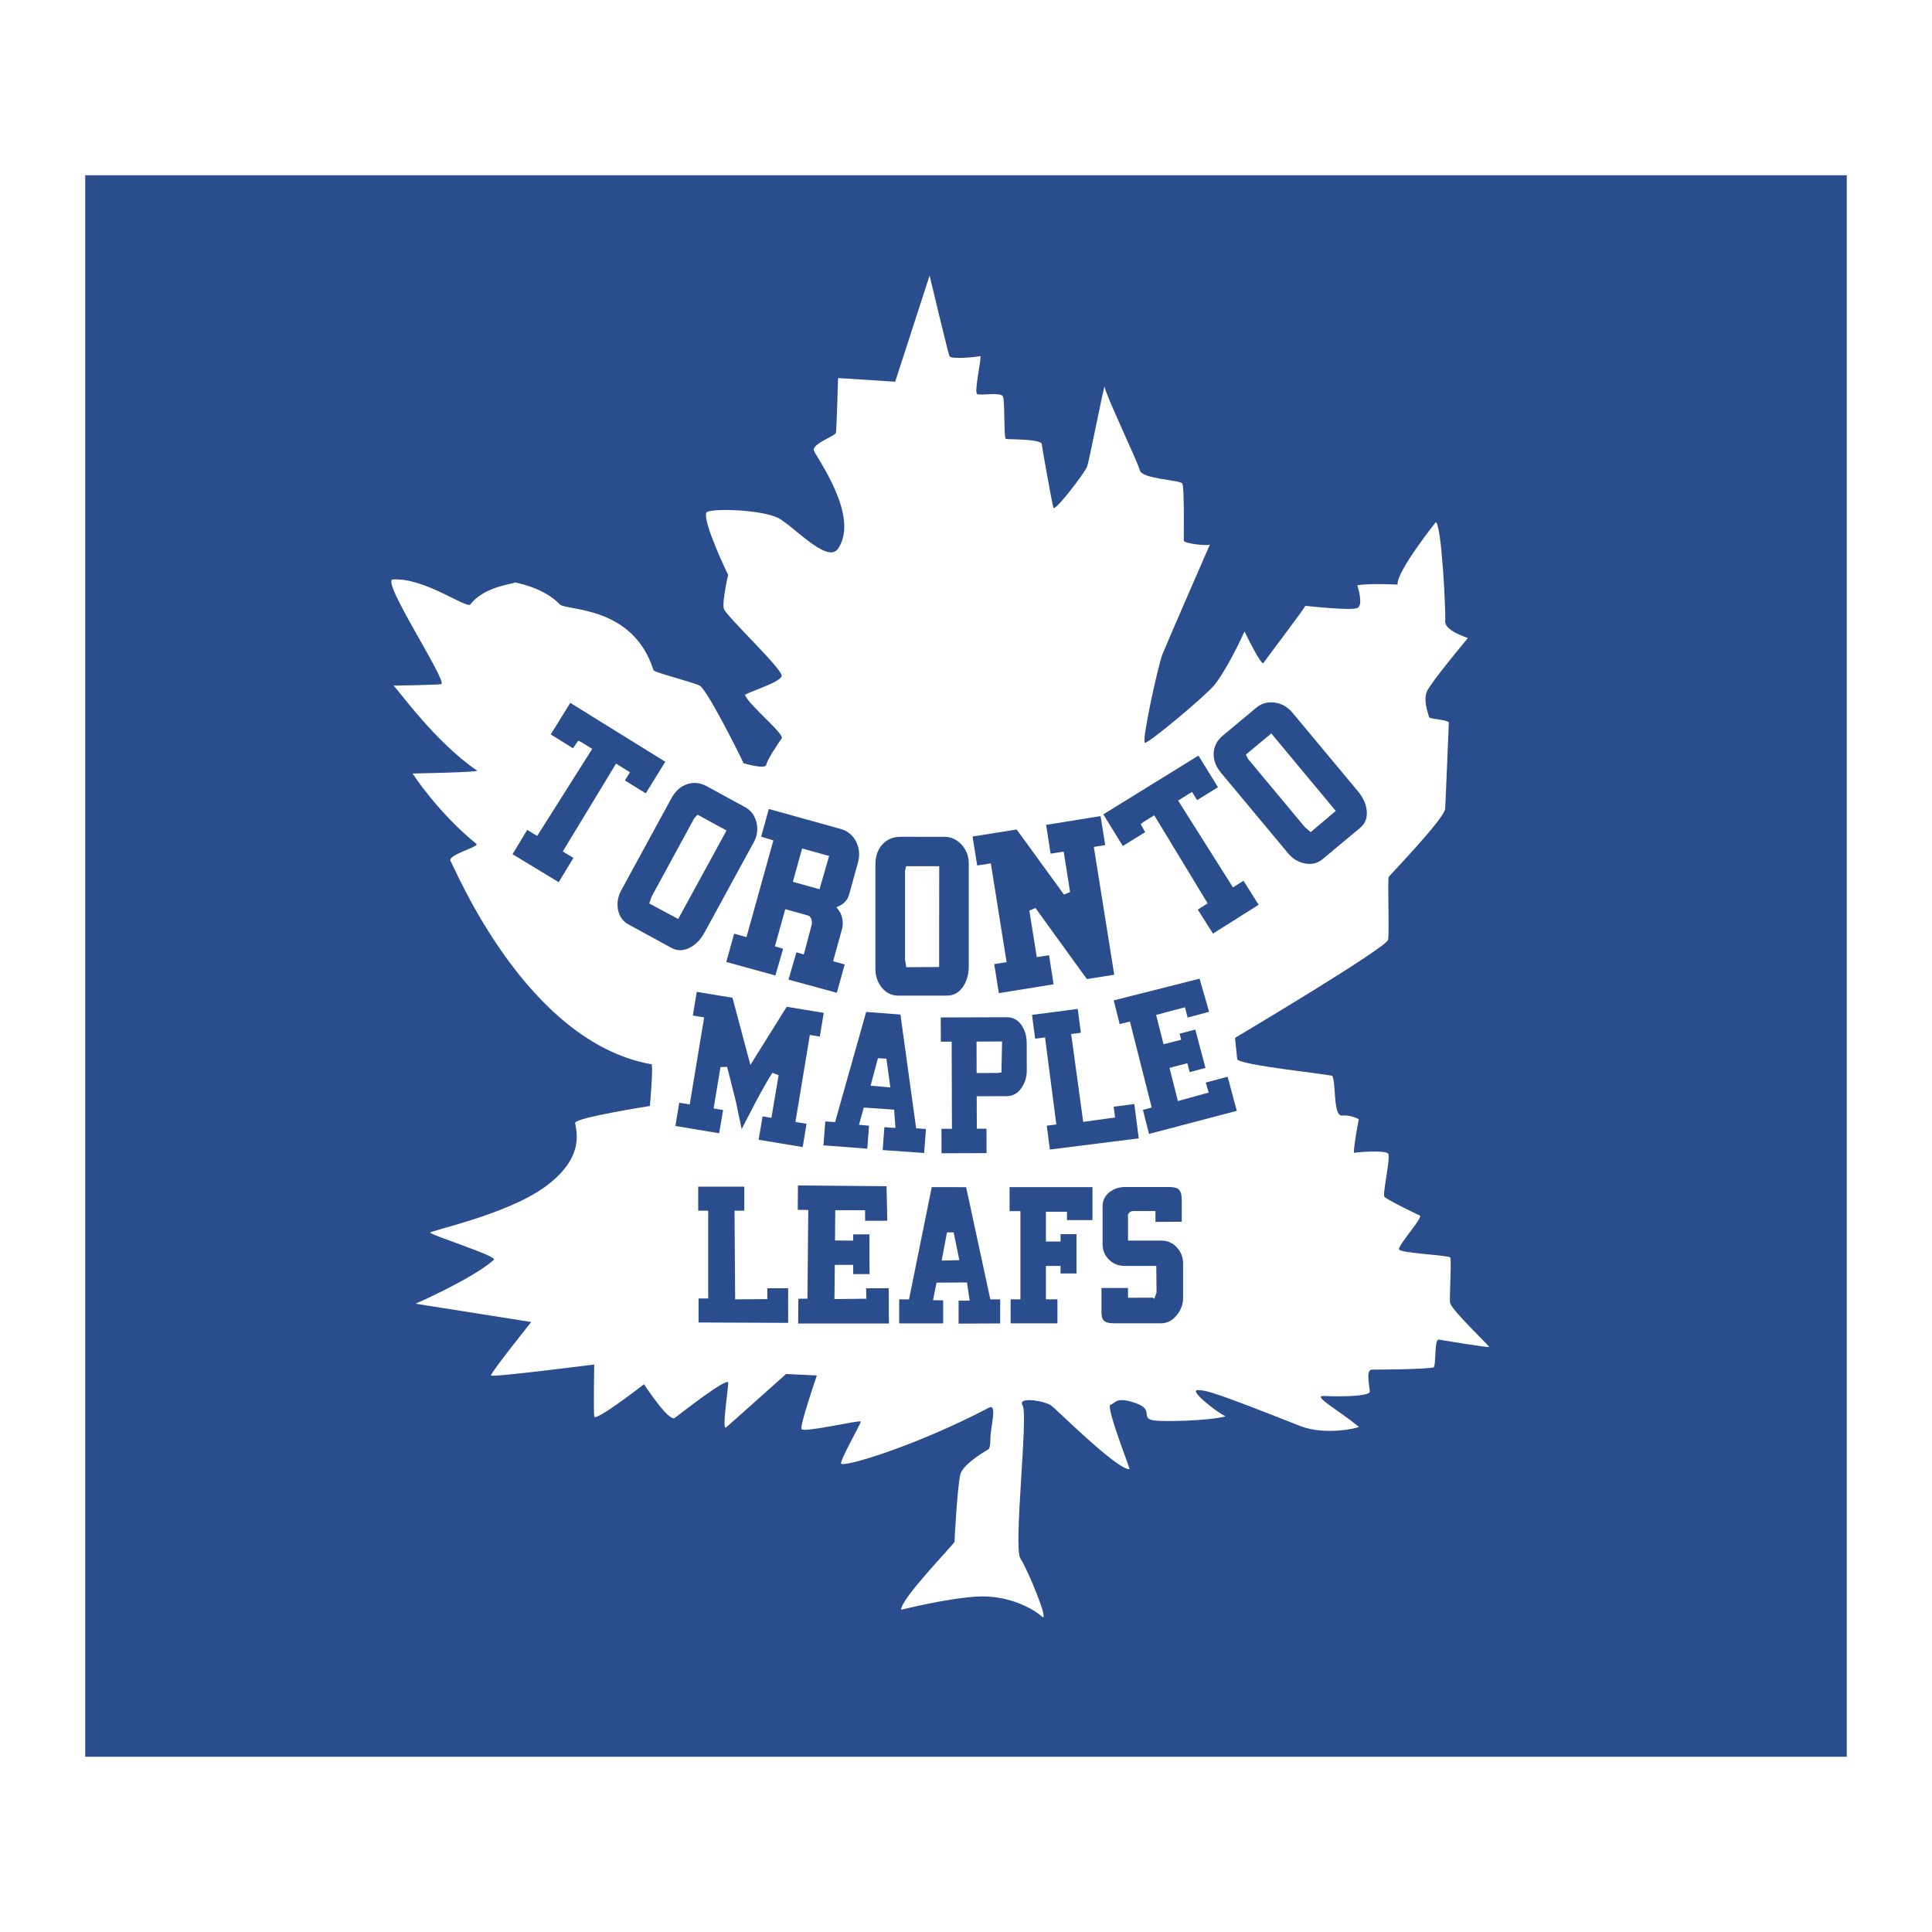 <?xml version="1.0" encoding="utf-8"?>
<!-- Generator: Adobe Illustrator 13.0.0, SVG Export Plug-In . SVG Version: 6.00 Build 14948)  -->
<!DOCTYPE svg PUBLIC "-//W3C//DTD SVG 1.0//EN" "http://www.w3.org/TR/2001/REC-SVG-20010904/DTD/svg10.dtd">
<svg version="1.0" id="Layer_1" xmlns="http://www.w3.org/2000/svg" xmlns:xlink="http://www.w3.org/1999/xlink" x="0px" y="0px"
	 width="192.756px" height="192.756px" viewBox="0 0 192.756 192.756" enable-background="new 0 0 192.756 192.756"
	 xml:space="preserve">
<g>
	<polygon fill-rule="evenodd" clip-rule="evenodd" fill="#FFFFFF" points="0,0 192.756,0 192.756,192.756 0,192.756 0,0 	"/>
	<polygon fill-rule="evenodd" clip-rule="evenodd" fill="#294D8D" points="184.252,175.271 8.504,175.271 8.504,17.484 
		184.252,17.484 184.252,175.271 	"/>
	<path fill-rule="evenodd" clip-rule="evenodd" fill="#FFFFFF" d="M92.747,27.489l-3.434,10.594l-5.699-0.365
		c0,0-0.146,5.188-0.219,5.48c-0.073,0.292-2.411,1.096-2.192,1.753c0.22,0.658,4.624,6.545,2.411,9.791
		c-1.096,1.607-4.681-2.538-6.137-3.142c-1.955-0.812-6.866-0.905-7.014-0.438c-0.327,1.028,2.191,6.217,2.192,6.21
		c0.146-0.73-0.658,2.63-0.438,3.361c0.219,0.73,5.918,6.064,5.772,6.722c-0.146,0.658-3.729,1.716-3.654,1.9
		c0.425,1.034,3.946,3.872,3.654,4.311s-1.461,2.119-1.535,2.63c-0.073,0.511-2.265-0.146-2.265-0.146
		c-0.439-0.95-3.653-7.379-4.384-7.745c-0.73-0.365-4.534-1.313-4.603-1.534c-2.046-6.502-8.711-5.908-9.352-6.576
		c-1.681-1.753-4.53-2.192-4.53-2.192c0.219,0.146-2.923,0.292-4.384,2.192c-0.38,0.494-4.535-2.674-7.745-2.484
		c-1.242,0.073,5.566,10.299,4.822,10.448c-0.365,0.073-4.749,0.146-4.749,0.146c0.64,0.635,4.165,5.626,8.33,8.476
		c0.249,0.17-6.43,0.292-6.43,0.292s2.485,3.872,6.357,7.014c0.38,0.309-2.996,1.096-2.557,1.753
		c0.438,0.658,7.525,18.046,20.02,20.239c0.228,0.039-0.146,4.165-0.146,4.165s-7.452,1.169-7.452,1.681
		c0,0.511,1.221,3.353-3.069,6.429c-3.873,2.776-11.398,4.312-11.398,4.53s6.752,2.348,6.356,2.703
		c-2.119,1.899-7.818,4.384-7.818,4.384l11.544,1.826c0,0-4.092,5.115-4.019,5.334s10.302-1.096,10.302-1.096s-0.073,4.603,0,5.188
		c0.073,0.584,4.968-3.215,4.968-3.215s2.484,3.799,3.069,3.36c0.584-0.438,5.333-4.164,5.333-3.507s-0.658,4.822-0.219,4.456
		c0.438-0.364,5.991-5.333,5.991-5.333l3.069,0.146c0,0-1.681,4.896-1.534,5.334c0.146,0.438,5.918-0.95,5.918-0.731
		c0,0.22-1.973,3.653-1.973,4.165s7.379-1.681,14.759-5.553c0.87-0.457,0.146,1.972,0.146,3.068c0,1.096-0.219,1.096-0.219,1.096
		s-2.484,1.389-2.777,2.485c-0.292,1.096-0.584,6.502-0.584,6.722c0,0.219-5.333,5.625-5.333,6.794c0,0,4.311-1.095,7.453-1.314
		c3.142-0.219,5.698,1.168,6.575,1.973c0.877,0.804-1.388-4.676-2.118-5.772c-0.731-1.096,0.804-14.32,0.219-15.271
		c-0.584-0.949,2.265-0.438,2.85,0c0.584,0.439,6.575,6.426,7.817,6.357c0.084-0.005-2.411-6.283-1.899-6.43
		s0.512-0.878,2.558-0.146c2.046,0.73,0,1.681,2.338,1.753c3.451,0.107,7.014-0.364,6.503-0.511
		c-0.512-0.146-3.653-2.557-2.703-2.557c0.949,0,2.186,0.411,10.229,3.579c2.534,0.999,5.966,0.172,5.845,0.073
		c-2.072-1.691-4.75-3.142-3.435-3.068s4.53,0.072,4.53-0.438s-0.438-2.191,0.22-2.191s5.243-0.022,6.138-0.22
		c0.276-0.061,0.072-2.851,0.511-2.776c0.438,0.073,5.14,0.854,5.042,0.73c-0.508-0.641-3.377-3.315-3.873-4.311
		c-0.146-0.293,0.141-3.799,0-4.604c-0.039-0.224-4.968-0.438-5.114-0.804s2.118-2.849,2.118-3.36c0,0-3.36-1.607-3.579-1.9
		c-0.22-0.292,0.657-3.945,0.365-4.31c-0.293-0.365-3.142-0.146-3.361-0.073c-0.219,0.073,0.438-3.361,0.438-3.361
		s-0.804-0.438-1.681-0.365s-0.586-3.142-0.95-3.945c-0.059-0.132-9.425-1.096-9.498-1.681c-0.072-0.584-0.219-2.118-0.219-2.118
		s15.124-8.988,15.271-9.791c0.146-0.804-0.074-6.064,0.072-6.283c0.146-0.219,5.526-5.767,5.627-6.795
		c0.017-0.171,0.364-8.622,0.364-8.622c-0.364-0.292-1.919-0.314-1.973-0.511c-0.152-0.564-0.585-1.681-0.219-2.558
		c0.365-0.876,4.091-5.333,4.091-5.333c-0.097-0.057-2.337-0.73-2.264-1.68c0.072-0.95-0.366-9.864-0.95-9.864
		c0,0-3.953,4.955-3.8,6.21c0,0-2.85-0.146-4.019,0.073c0,0,0.657,1.973,0,2.265c-0.657,0.292-5.188-0.219-5.188-0.219
		c-0.146,0.365-3.945,5.333-4.164,5.699c-0.22,0.365-1.9-3.142-1.9-3.142c-1.712,3.743-2.911,5.231-2.995,5.333
		c-0.947,1.145-6.576,5.845-6.941,5.772c-0.365-0.073,1.315-7.745,1.753-8.841c0.439-1.096,4.823-11.179,4.75-10.959
		c-0.073,0.22-2.63-0.073-2.63-0.365c0-0.292,0.072-5.334-0.146-5.699c-0.219-0.365-4.019-0.438-4.237-1.315
		c-0.22-0.876-3.508-7.745-3.508-8.329s-1.534,7.379-1.754,7.964c-0.219,0.584-3.214,4.53-3.36,4.091s-1.096-5.845-1.169-6.356
		c-0.072-0.512-3.36-0.438-3.58-0.512c-0.219-0.073-0.072-3.799-0.292-4.238c-0.219-0.438-2.192-0.073-2.557-0.219
		c-0.366-0.146,0.511-3.873,0.292-3.799c-0.22,0.073-2.923,0.365-3.069,0C94.574,35.16,92.747,27.489,92.747,27.489L92.747,27.489z"
		/>
	<path fill-rule="evenodd" clip-rule="evenodd" fill="#294D8D" d="M54.946,73.275c0.413,0.256,1.829,1.134,2.222,1.379
		c0.154-0.221,0.523-0.751,0.523-0.751l0.293,0.13l1.097,0.68l-0.176,0.286L53.6,83.398l-0.289-0.167c0,0-0.417-0.253-0.709-0.43
		c-0.256,0.423-1.211,1.999-1.468,2.422c0.486,0.294,4.122,2.498,4.608,2.793c0.256-0.423,1.211-1.999,1.468-2.422
		c-0.306-0.186-1.061-0.643-1.061-0.643l5.313-8.763l1.389,0.858l-0.175,0.287c0,0-0.179,0.288-0.329,0.531
		c0.402,0.25,1.675,1.038,2.077,1.288c0.279-0.45,1.675-2.701,1.953-3.151c-0.243-0.151-8.938-5.541-9.48-5.876
		C56.619,70.575,55.224,72.825,54.946,73.275L54.946,73.275z"/>
	<path fill-rule="evenodd" clip-rule="evenodd" fill="#294D8D" d="M68.514,78.25c-0.634,0.229-1.148,0.698-1.526,1.393l-5.005,9.181
		c-0.249,0.456-0.374,0.928-0.374,1.407c0,0.163,0.014,0.326,0.043,0.489c0.118,0.679,0.482,1.202,1.052,1.513l4.289,2.338
		c0.625,0.341,1.292,0.306,1.982-0.104c0.528-0.314,0.973-0.799,1.322-1.44l4.91-9.005c0.336-0.617,0.428-1.273,0.272-1.95
		c-0.159-0.688-0.546-1.216-1.118-1.529l-3.858-2.103C69.847,78.083,69.159,78.017,68.514,78.25L68.514,78.25L68.514,78.25z
		 M67.366,91.527l-2.59-1.389l0.237-0.69l4.253-7.811l0.325-0.357l2.895,1.579l-4.822,8.827L67.366,91.527L67.366,91.527z"/>
	<path fill-rule="evenodd" clip-rule="evenodd" fill="#294D8D" d="M75.937,83.479c0.349,0.104,1.224,0.366,1.224,0.366l-2.684,9.65
		c0,0-0.878-0.245-1.231-0.343c-0.134,0.481-0.651,2.342-0.785,2.824c0.545,0.149,4.363,1.2,4.899,1.348
		c0.135-0.467,0.636-2.194,0.772-2.667c-0.238-0.069-0.82-0.237-0.82-0.237l1.033-3.712l2.28,0.635
		c0.204,0.06,0.281,0.257,0.306,0.322c0.088,0.215,0.1,0.437,0.033,0.673l-0.768,2.891c0,0-0.538-0.159-0.737-0.217
		c-0.138,0.475-0.652,2.244-0.792,2.726c0.551,0.149,4.284,1.164,4.823,1.311c0.133-0.479,0.651-2.344,0.785-2.825
		c-0.336-0.094-1.159-0.323-1.159-0.323l0.875-3.145c0.062-0.22,0.092-0.438,0.092-0.654c0-0.351-0.081-0.695-0.241-1.031
		c-0.001-0.002-0.078-0.117-0.078-0.117L83.46,90.51l0.35-0.165c0.463-0.242,0.766-0.606,0.9-1.084l0.886-3.19
		c0.08-0.288,0.121-0.57,0.121-0.845c0-0.427-0.096-0.838-0.289-1.229c-0.32-0.65-0.85-1.094-1.532-1.285
		c0,0-6.978-1.94-7.189-1.999C76.573,81.191,76.068,83.009,75.937,83.479L75.937,83.479L75.937,83.479z M81.439,88.628l-2.337-0.649
		l0.925-3.327l2.696,0.75l-0.96,3.318L81.439,88.628L81.439,88.628z"/>
	<path fill-rule="evenodd" clip-rule="evenodd" fill="#294D8D" d="M89.849,83.489c-0.747,0-1.381,0.271-1.836,0.784
		c-0.447,0.506-0.673,1.163-0.673,1.954v10.457c0,0.695,0.208,1.309,0.618,1.824c0.428,0.539,0.999,0.824,1.648,0.824h4.884
		c0.712,0,1.281-0.351,1.691-1.04c0.313-0.528,0.472-1.167,0.472-1.897V86.138c0-0.704-0.234-1.323-0.695-1.842
		c-0.469-0.527-1.062-0.807-1.714-0.807H89.849L89.849,83.489L89.849,83.489z M90.371,96.214l-0.077-0.46v-8.866l0.114-0.469
		l3.297,0l-0.008,10.059L90.419,96.5L90.371,96.214L90.371,96.214z"/>
	<path fill-rule="evenodd" clip-rule="evenodd" fill="#294D8D" d="M104.371,82.296c0.076,0.49,0.372,2.379,0.449,2.872
		c0.37-0.058,1.305-0.204,1.305-0.204l0.637,4.035l-0.609,0.253c0,0-4.488-6.174-4.72-6.493c-0.352,0.056-3.844,0.611-4.4,0.7
		c0.035,0.217,0.379,2.375,0.462,2.895c0.38-0.061,1.36-0.218,1.36-0.218l1.574,9.858c0,0-0.88,0.14-1.235,0.197
		c0.078,0.493,0.384,2.399,0.462,2.894c0.565-0.092,4.898-0.791,5.46-0.881c-0.076-0.491-0.376-2.409-0.453-2.898
		c-0.354,0.052-1.225,0.181-1.225,0.181l-0.74-4.644l0.609-0.252c0,0,4.897,6.769,5.131,7.092c0.321-0.052,2.227-0.354,2.729-0.435
		c-0.102-0.636-2.036-12.751-2.036-12.751s0.802-0.127,1.135-0.181c-0.078-0.493-0.382-2.4-0.461-2.894
		C109.24,81.511,104.932,82.206,104.371,82.296L104.371,82.296z"/>
	<path fill-rule="evenodd" clip-rule="evenodd" fill="#294D8D" d="M125.373,70.581l-3.375,2.812
		c-0.574,0.479-0.888,1.093-0.908,1.777c-0.001,0.027-0.002,0.053-0.002,0.079c0,0.647,0.247,1.27,0.734,1.854l6.694,8.033
		c0.444,0.535,0.997,0.873,1.642,1.005c0.675,0.14,1.295-0.006,1.793-0.421l3.752-3.127c0.548-0.457,0.762-1.089,0.634-1.881
		c-0.097-0.608-0.384-1.2-0.851-1.761l-6.566-7.879c-0.449-0.54-1.026-0.867-1.714-0.97
		C126.509,69.998,125.875,70.163,125.373,70.581L125.373,70.581L125.373,70.581z M130.549,82.836l-0.358-0.307l-5.676-6.811
		l-0.213-0.438l0.207-0.167l2.327-1.94l6.434,7.733l-2.504,2.115L130.549,82.836L130.549,82.836z"/>
	<path fill-rule="evenodd" clip-rule="evenodd" fill="#294D8D" d="M69.123,101.32c0.332,0.055,1.13,0.187,1.13,0.187l-1.438,8.683
		c0,0-0.736-0.122-1.046-0.173c-0.077,0.461-0.308,1.861-0.384,2.323c0.541,0.09,3.825,0.636,4.365,0.726
		c0.078-0.459,0.316-1.855,0.394-2.316c-0.28-0.048-0.945-0.16-0.945-0.16l0.683-4.122l0.664-0.028l0.865,3.424
		c0,0,0.364,1.736,0.583,2.781c0.463-0.892,1.167-2.245,1.167-2.245c0.04-0.078,1.015-1.998,1.902-3.366l0.62,0.239l-0.718,4.255
		c0,0-0.623-0.105-0.879-0.149c-0.079,0.463-0.318,1.869-0.397,2.333c0.544,0.091,3.854,0.641,4.397,0.731
		c0.077-0.462,0.308-1.86,0.383-2.321c-0.325-0.055-1.107-0.184-1.107-0.184l0.054-0.335l1.382-8.348c0,0,0.7,0.115,0.996,0.164
		c0.077-0.464,0.314-1.9,0.391-2.364c-0.167-0.028-3.3-0.546-3.693-0.611c-0.223,0.357-3.625,5.802-3.625,5.802
		s-1.682-6.304-1.787-6.698c-0.355-0.059-3.031-0.501-3.564-0.59C69.437,99.42,69.2,100.856,69.123,101.32L69.123,101.32z"/>
	<path fill-rule="evenodd" clip-rule="evenodd" fill="#294D8D" d="M100.446,101.49c0,0-6.417,0.021-6.587,0.021
		c0.001,0.472,0.006,1.945,0.007,2.418c0.32-0.001,1.082-0.004,1.082-0.004l0.028,8.695c0,0-0.737,0.002-1.047,0.003
		c0.002,0.473,0.006,1.966,0.008,2.438c0.551-0.002,3.941-0.013,4.492-0.015c-0.001-0.473-0.006-1.965-0.007-2.438
		c-0.285,0.001-0.964,0.004-0.964,0.004l-0.011-3.238l2.992-0.009c0.609-0.002,1.108-0.282,1.483-0.834
		c0.348-0.51,0.523-1.107,0.521-1.775l-0.009-2.707c-0.002-0.667-0.172-1.256-0.504-1.75
		C101.568,101.76,101.069,101.488,100.446,101.49L100.446,101.49L100.446,101.49z M97.438,106.717l-0.009-2.8l2.55-0.008
		l-0.067,3.088l-0.349,0.052l-2.124,0.007L97.438,106.717L97.438,106.717z"/>
	<path fill-rule="evenodd" clip-rule="evenodd" fill="#294D8D" d="M73.918,118.393c0,0-3.676,0-4.259,0c0,0.471,0,1.926,0,2.396
		c0.295,0,0.997,0,0.997,0v8.759c0,0-0.677,0-0.961,0c0,0.47,0,1.928,0,2.397c0.606,0.003,8.327,0.034,8.938,0.036
		c0-0.522,0-2.934,0-3.454c-0.448,0-1.626,0-2.075,0c0,0.321,0,1.085,0,1.085l-3.212,0.024v-0.343l-0.062-8.507l0.342,0.002
		c0,0,0.345,0,0.632,0c0-0.471,0-1.926,0-2.396C74.088,118.393,73.918,118.393,73.918,118.393L73.918,118.393z"/>
	<path fill-rule="evenodd" clip-rule="evenodd" fill="#294D8D" d="M108.657,118.438c0,0-7.308,0-7.932,0c0,0.471,0,1.926,0,2.396
		c0.319,0,1.082,0,1.082,0v8.8c0,0-0.688,0-0.976,0c0,0.472,0,1.927,0,2.396c0.555,0,4.112,0,4.668,0c0-0.47,0-1.925,0-2.396
		c-0.337,0-1.147,0-1.147,0v-3.329h1.46c0,0,0,0.548,0,0.752c0.404,0,1.186,0,1.59,0c0-0.536,0-3.388,0-3.924
		c-0.404,0-1.186,0-1.59,0c0,0.196,0,0.733,0,0.733h-1.46v-2.969h2.1c0,0,0,0.594,0,0.831c0.479,0,2.064,0,2.544,0
		c0-0.514,0-2.777,0-3.291C108.827,118.438,108.657,118.438,108.657,118.438L108.657,118.438z"/>
	<path fill-rule="evenodd" clip-rule="evenodd" fill="#294D8D" d="M112.244,118.43c-0.594,0-1.116,0.173-1.553,0.513
		c-0.448,0.349-0.686,0.839-0.686,1.419v3.775c0,0.597,0.208,1.108,0.62,1.522c0.414,0.418,0.944,0.638,1.532,0.638h3.205
		l0.028,2.648c0,0.004-0.145,0.414-0.145,0.414l-0.08,0.225L115,129.467l-2.459,0.01c0,0,0-0.687,0-0.975c-0.485,0-2.161,0-2.646,0
		c0,0.526,0,2.51,0,2.51c0.037,0.68,0.23,1.012,1.227,1.012h4.714c0.434,0,1.062-0.146,1.598-0.839
		c0.401-0.521,0.605-1.081,0.605-1.664v-3.456c0-0.606-0.201-1.14-0.6-1.585c-0.409-0.462-0.946-0.706-1.554-0.706h-3.339
		l-0.005-0.382v-2.247l0.076-0.094c0.096-0.116,0.213-0.225,0.424-0.225h2.239c0,0,0,0.762,0,1.083
		c0.486-0.003,2.144-0.013,2.625-0.016c0-0.498,0-2.049,0-2.049c0-1.209-0.343-1.359-1.125-1.416L112.244,118.43L112.244,118.43z"/>
	<path fill-rule="evenodd" clip-rule="evenodd" fill="#294D8D" d="M90.749,129.366l-0.055,0.272c0,0-0.671,0-0.98-0.001
		c0,0.471,0,1.927-0.001,2.396c0.548,0,3.837,0,4.385,0c0-0.465,0-1.839,0-2.297c-0.276-0.005-1.01-0.017-1.01-0.017l0.228-1.139
		l0.124-0.604l0.279-0.009l2.762-0.015l0.036,0.272l0.056,0.389l0.174,1.138l-0.392,0.018c0,0-0.403,0-0.716,0
		c0,0.463,0,1.824,0,2.29c0.545-0.003,3.608-0.018,4.148-0.021c0-0.469,0.001-1.928,0.001-2.397
		c-0.311-0.001-0.983-0.001-0.983-0.001s-2.305-10.688-2.415-11.197c-0.137-0.001-2.961-0.002-3.43-0.002
		C92.854,118.96,90.749,129.366,90.749,129.366L90.749,129.366L90.749,129.366z M93.95,125.77l0.528-2.812l0.669-0.004l0.568,2.772
		l0,0L93.95,125.77L93.95,125.77L93.95,125.77z"/>
	<path fill-rule="evenodd" clip-rule="evenodd" fill="#294D8D" d="M79.591,120.707c0.311,0.004,1.05,0.01,1.05,0.01l-0.08,8.849
		c0,0-0.639,0.009-0.906,0.012c-0.004,0.466-0.018,1.99-0.022,2.469c0.612,0.003,8.411-0.002,9.063,0
		c-0.038-0.558,0-3.029-0.034-3.521c-0.437,0.001-1.779,0.005-2.252,0.007c0.009,0.317,0.03,1.05,0.03,1.05l-0.352-0.008
		l-2.84,0.037l0.01-0.347l0.028-3.067h1.836c0,0,0.008,0.653,0,0.918c0.436-0.001,1.209,0,1.633-0.001
		c-0.001-0.537-0.009-3.426-0.011-3.963c-0.409,0.002-1.181,0-1.623,0c0.012,0.12,0,0.628,0,0.628l-1.813-0.018l0.027-3.015
		l2.978-0.007l-0.002,0.343c0,0,0.001,0.407,0.002,0.716c0.458-0.001,1.749-0.005,2.214-0.007c-0.012-0.529-0.066-2.934-0.078-3.439
		c-0.186-0.002-8.21-0.074-8.837-0.081C79.608,118.744,79.595,120.234,79.591,120.707L79.591,120.707z"/>
	<path fill-rule="evenodd" clip-rule="evenodd" fill="#294D8D" d="M83.392,111.688l-0.075,0.268c0,0-0.669-0.051-0.977-0.075
		c-0.036,0.47-0.146,1.922-0.182,2.391c0.547,0.042,3.827,0.289,4.373,0.33c0.035-0.464,0.138-1.834,0.173-2.291
		c-0.276-0.025-1.006-0.092-1.006-0.092l0.482-1.712l0.278,0.012l2.755,0.193l0.016,0.273l0.026,0.394l0.088,1.146l-0.393-0.013
		c0,0-0.402-0.03-0.714-0.054c-0.035,0.462-0.137,1.819-0.172,2.284c0.543,0.038,3.599,0.254,4.138,0.292
		c0.036-0.467,0.146-1.923,0.182-2.392c-0.31-0.023-0.981-0.075-0.981-0.075s-1.494-10.831-1.565-11.347
		c-0.137-0.012-2.953-0.225-3.42-0.26C86.273,101.47,83.392,111.688,83.392,111.688L83.392,111.688L83.392,111.688z M88.348,108.451
		l-1.489-0.132l0.733-2.741l0.842,0.045l0.395,2.868L88.348,108.451L88.348,108.451z"/>
	<path fill-rule="evenodd" clip-rule="evenodd" fill="#294D8D" d="M107.191,100.705L107.191,100.705c0,0-3.646,0.473-4.224,0.548
		c0.061,0.467,0.248,1.909,0.309,2.376c0.293-0.038,0.988-0.127,0.988-0.127l1.126,8.685c0,0-0.671,0.087-0.953,0.123
		c0.061,0.468,0.248,1.913,0.309,2.379c0.601-0.076,8.262-1.037,8.868-1.114c-0.067-0.518-0.377-2.908-0.444-3.426
		c-0.443,0.059-1.612,0.21-2.058,0.268c0.023,0.176,0.14,1.075,0.14,1.075l-3.184,0.438l-0.043-0.339l-1.155-8.429l0.338-0.041
		c0,0,0.343-0.045,0.628-0.082c-0.061-0.467-0.247-1.91-0.309-2.377C107.358,100.684,107.191,100.705,107.191,100.705
		L107.191,100.705z"/>
	<path fill-rule="evenodd" clip-rule="evenodd" fill="#294D8D" d="M119.029,75.72L119.029,75.72c0,0-8.41,5.197-8.952,5.531
		c0.278,0.45,1.669,2.702,1.947,3.152c0.413-0.255,1.831-1.129,2.226-1.373c-0.129-0.236-0.438-0.802-0.438-0.802l0.247-0.206
		l1.098-0.678l0.178,0.285l5.149,8.496l-0.279,0.184c0,0-0.412,0.26-0.701,0.442c0.265,0.418,1.249,1.976,1.513,2.395
		c0.48-0.304,4.075-2.574,4.556-2.878c-0.264-0.418-1.247-1.976-1.512-2.394c-0.304,0.191-1.049,0.663-1.049,0.663l-5.471-8.665
		l1.388-0.861l0.18,0.285c0,0,0.178,0.288,0.327,0.531c0.403-0.249,1.677-1.036,2.08-1.285c-0.278-0.45-1.671-2.704-1.948-3.154
		C119.321,75.54,119.029,75.72,119.029,75.72L119.029,75.72z"/>
	<path fill-rule="evenodd" clip-rule="evenodd" fill="#294D8D" d="M111.713,102.174c0.301-0.075,1.019-0.258,1.019-0.258
		l2.172,8.579c0,0-0.615,0.171-0.873,0.241c0.114,0.452,0.488,1.929,0.606,2.394c0.592-0.153,8.134-2.14,8.765-2.304
		c-0.178-0.53-0.769-2.93-0.927-3.397c-0.423,0.113-1.72,0.458-2.177,0.579c0.09,0.305,0.296,1.009,0.296,1.009l-0.343,0.081
		l-2.737,0.758l-0.078-0.339l-0.753-2.973l1.776-0.467c0,0,0.174,0.63,0.233,0.887c0.421-0.11,1.17-0.307,1.579-0.416
		c-0.138-0.519-0.879-3.311-1.018-3.829c-0.395,0.104-1.143,0.3-1.569,0.413c0.041,0.112,0.159,0.606,0.159,0.606l-1.758,0.444
		l-0.74-2.924l2.879-0.763l0.084,0.332c0,0,0.105,0.395,0.185,0.692c0.441-0.117,1.689-0.449,2.14-0.569
		c-0.146-0.509-0.811-2.82-0.949-3.307c-0.181,0.045-7.96,2.015-8.568,2.167C111.231,100.271,111.598,101.716,111.713,102.174
		L111.713,102.174z"/>
</g>
</svg>
